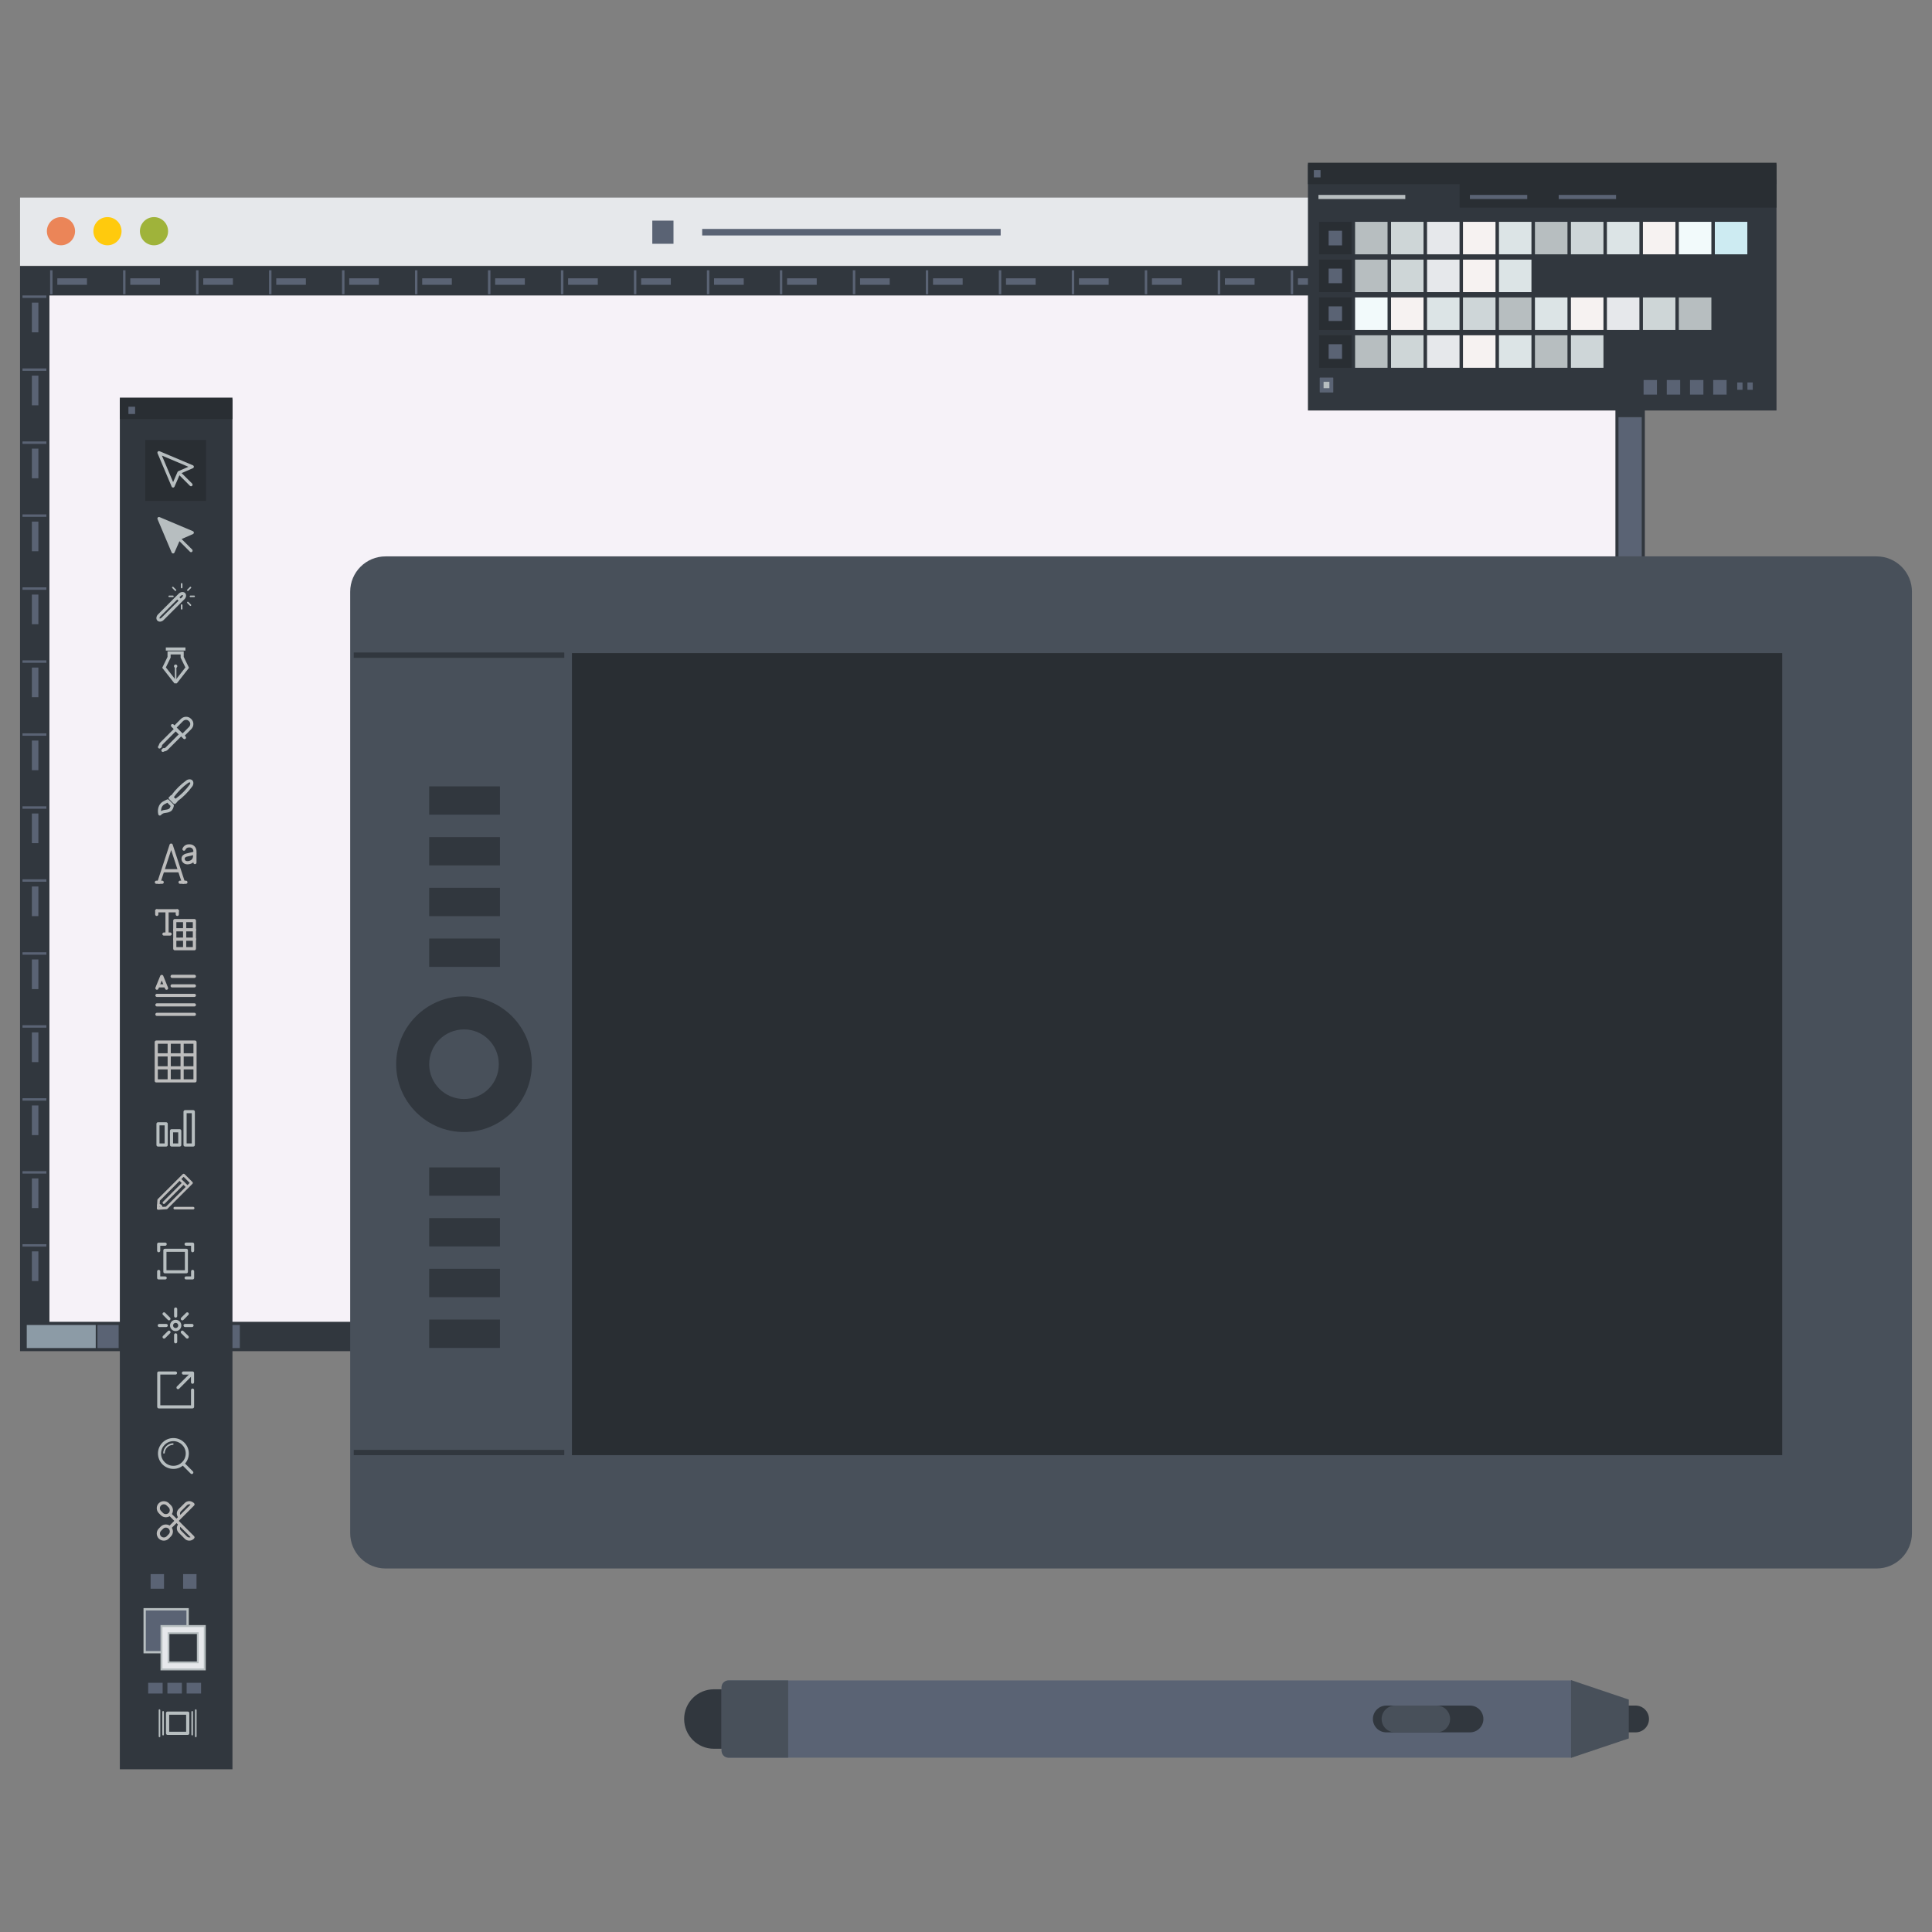 <svg xmlns="http://www.w3.org/2000/svg" xmlns:xlink="http://www.w3.org/1999/xlink" version="1.1" id="Layer_1" x="0px" y="0px" viewBox="0 0 72 72" enable-background="new 0 0 72 72" xml:space="preserve"><rect x="0" y="0" width="72" height="72" fill="#808080" stroke="none"/><g><g display="none"><g display="inline"><g><rect x="14.333" y="60.9" fill="#2CC0D5" width="47.272" height="0.408"/></g></g><g display="inline"><g><rect x="14.333" y="10.528" fill="#2CC0D5" width="47.272" height="0.409"/></g></g><g display="inline"><g><rect x="12.565" y="12.282" fill="#2CC0D5" width="0.409" height="47.273"/></g></g><g display="inline"><g><rect x="62.938" y="12.282" fill="#2CC0D5" width="0.409" height="47.273"/></g></g><g display="inline"><rect x="35.991" y="8.814" fill="#FFFFFF" width="3.956" height="3.955"/><path fill="#2CC0D5" d="M40.151,12.974h-4.365V8.609h4.365V12.974z M36.196,12.564h3.546V9.018h-3.546V12.564z"/></g><g display="inline"><rect x="35.991" y="59.282" fill="#F7F8FC" width="3.956" height="3.956"/><path fill="#2CC0D5" d="M40.151,63.442h-4.365v-4.364h4.365V63.442z M36.196,63.033h3.546v-3.547h-3.546V63.033z"/></g><g display="inline"><rect x="61.226" y="34.048" fill="#FFFFFF" width="3.955" height="3.955"/><path fill="#2CC0D5" d="M65.386,38.208h-4.365v-4.364h4.365V38.208z M61.43,37.799h3.547v-3.546H61.43V37.799z"/></g><g display="inline"><rect x="10.757" y="34.048" fill="#FFFFFF" width="3.956" height="3.955"/><path fill="#2CC0D5" d="M14.917,38.208h-4.364v-4.364h4.364V38.208z M10.962,37.799h3.546v-3.546h-3.546V37.799z"/></g><g display="inline"><g><rect x="11.417" y="8.814" fill="#FFFFFF" width="3.955" height="3.955"/><path fill="#2CC0D5" d="M15.576,12.974h-4.364V8.609h4.364V12.974z M11.622,12.564h3.546V9.018h-3.546V12.564z"/></g><g><rect x="60.565" y="8.814" fill="#FFFFFF" width="3.956" height="3.955"/><path fill="#2CC0D5" d="M64.727,12.974h-4.365V8.609h4.365V12.974z M60.771,12.564h3.547V9.018h-3.547V12.564z"/></g></g><g display="inline"><g><rect x="11.417" y="59.282" fill="#FFFFFF" width="3.955" height="3.956"/><path fill="#2CC0D5" d="M15.576,63.442h-4.364v-4.364h4.364V63.442z M11.622,63.033h3.546v-3.547h-3.546V63.033z"/></g><g><rect x="60.565" y="59.282" fill="#FFFFFF" width="3.956" height="3.956"/><path fill="#2CC0D5" d="M64.727,63.442h-4.365v-4.364h4.365V63.442z M60.771,63.033h3.547v-3.547h-3.547V63.033z"/></g></g></g></g><g><g><g><rect x="0.747" y="9.917" fill="#31373E" width="60.551" height="40.437"/><rect x="1.842" y="11.011" fill="#F6F2F8" width="58.36" height="38.249"/><rect x="0.747" y="7.363" fill="#E6E8EB" width="60.551" height="2.541"/><rect x="26.168" y="8.532" fill="#5A6374" width="11.124" height="0.243"/><rect x="24.309" y="8.222" fill="#5A6374" width="0.79" height="0.863"/><g><circle fill="#EB8558" cx="2.272" cy="8.616" r="0.525"/><circle fill="#FFCA0D" cx="4.005" cy="8.616" r="0.525"/><circle fill="#9FB33A" cx="5.739" cy="8.616" r="0.525"/></g><rect x="60.357" y="48.4" fill="#5A6374" width="0.787" height="0.859"/><rect x="59.414" y="49.379" fill="#5A6374" width="0.788" height="0.859"/><rect x="0.997" y="49.379" fill="#8C9BA6" width="2.571" height="0.859"/><rect x="3.632" y="49.379" fill="#5A6374" width="0.79" height="0.859"/><rect x="5.512" y="49.379" fill="#8C9BA6" width="2.573" height="0.859"/><rect x="8.148" y="49.379" fill="#5A6374" width="0.79" height="0.859"/><g><rect x="2.136" y="10.372" fill="#5A6374" width="1.105" height="0.242"/><rect x="1.867" y="10.074" fill="#5A6374" width="0.09" height="0.891"/><rect x="4.855" y="10.372" fill="#5A6374" width="1.106" height="0.242"/><rect x="4.587" y="10.074" fill="#5A6374" width="0.09" height="0.891"/><rect x="7.575" y="10.372" fill="#5A6374" width="1.105" height="0.242"/><rect x="7.306" y="10.074" fill="#5A6374" width="0.091" height="0.891"/><rect x="10.295" y="10.372" fill="#5A6374" width="1.104" height="0.242"/><rect x="10.026" y="10.074" fill="#5A6374" width="0.091" height="0.891"/><rect x="13.014" y="10.372" fill="#5A6374" width="1.105" height="0.242"/><rect x="12.746" y="10.074" fill="#5A6374" width="0.091" height="0.891"/><rect x="15.734" y="10.372" fill="#5A6374" width="1.104" height="0.242"/><rect x="15.465" y="10.074" fill="#5A6374" width="0.092" height="0.891"/><rect x="18.453" y="10.372" fill="#5A6374" width="1.106" height="0.242"/><rect x="18.185" y="10.074" fill="#5A6374" width="0.092" height="0.891"/><rect x="21.172" y="10.372" fill="#5A6374" width="1.106" height="0.242"/><rect x="20.904" y="10.074" fill="#5A6374" width="0.092" height="0.891"/><rect x="23.893" y="10.372" fill="#5A6374" width="1.106" height="0.242"/><rect x="23.624" y="10.074" fill="#5A6374" width="0.091" height="0.891"/><rect x="26.611" y="10.372" fill="#5A6374" width="1.106" height="0.242"/><rect x="26.344" y="10.074" fill="#5A6374" width="0.091" height="0.891"/><rect x="29.332" y="10.372" fill="#5A6374" width="1.105" height="0.242"/><rect x="29.063" y="10.074" fill="#5A6374" width="0.091" height="0.891"/><rect x="32.052" y="10.372" fill="#5A6374" width="1.105" height="0.242"/><rect x="31.783" y="10.074" fill="#5A6374" width="0.091" height="0.891"/><rect x="34.771" y="10.372" fill="#5A6374" width="1.105" height="0.242"/><rect x="34.502" y="10.074" fill="#5A6374" width="0.091" height="0.891"/><rect x="37.491" y="10.372" fill="#5A6374" width="1.104" height="0.242"/><rect x="37.223" y="10.074" fill="#5A6374" width="0.091" height="0.891"/><rect x="40.21" y="10.372" fill="#5A6374" width="1.106" height="0.242"/><rect x="39.942" y="10.074" fill="#5A6374" width="0.091" height="0.891"/><rect x="42.93" y="10.372" fill="#5A6374" width="1.105" height="0.242"/><rect x="42.662" y="10.074" fill="#5A6374" width="0.091" height="0.891"/><rect x="45.648" y="10.372" fill="#5A6374" width="1.106" height="0.242"/><rect x="45.381" y="10.074" fill="#5A6374" width="0.092" height="0.891"/><rect x="48.37" y="10.372" fill="#5A6374" width="1.104" height="0.242"/><rect x="48.102" y="10.074" fill="#5A6374" width="0.09" height="0.891"/><rect x="51.09" y="10.372" fill="#5A6374" width="1.104" height="0.242"/><rect x="50.82" y="10.074" fill="#5A6374" width="0.091" height="0.891"/><rect x="53.809" y="10.372" fill="#5A6374" width="1.104" height="0.242"/><rect x="53.541" y="10.074" fill="#5A6374" width="0.092" height="0.891"/><rect x="56.528" y="10.372" fill="#5A6374" width="1.104" height="0.242"/><rect x="56.26" y="10.074" fill="#5A6374" width="0.092" height="0.891"/></g><g><rect x="1.188" y="11.279" fill="#5A6374" width="0.243" height="1.106"/><rect x="0.838" y="11.011" fill="#5A6374" width="0.89" height="0.091"/><rect x="1.188" y="13.999" fill="#5A6374" width="0.243" height="1.106"/><rect x="0.838" y="13.73" fill="#5A6374" width="0.89" height="0.091"/><rect x="1.188" y="16.719" fill="#5A6374" width="0.243" height="1.105"/><rect x="0.838" y="16.451" fill="#5A6374" width="0.89" height="0.091"/><rect x="1.188" y="19.439" fill="#5A6374" width="0.243" height="1.104"/><rect x="0.838" y="19.17" fill="#5A6374" width="0.89" height="0.091"/><rect x="1.188" y="22.158" fill="#5A6374" width="0.243" height="1.105"/><rect x="0.838" y="21.889" fill="#5A6374" width="0.89" height="0.091"/><rect x="1.188" y="24.878" fill="#5A6374" width="0.243" height="1.105"/><rect x="0.838" y="24.609" fill="#5A6374" width="0.89" height="0.091"/><rect x="1.188" y="27.598" fill="#5A6374" width="0.243" height="1.105"/><rect x="0.838" y="27.329" fill="#5A6374" width="0.89" height="0.091"/><rect x="1.188" y="30.317" fill="#5A6374" width="0.243" height="1.105"/><rect x="0.838" y="30.049" fill="#5A6374" width="0.89" height="0.091"/><rect x="1.188" y="33.036" fill="#5A6374" width="0.243" height="1.106"/><rect x="0.838" y="32.769" fill="#5A6374" width="0.89" height="0.09"/><rect x="1.188" y="35.756" fill="#5A6374" width="0.243" height="1.105"/><rect x="0.838" y="35.488" fill="#5A6374" width="0.89" height="0.091"/><rect x="1.188" y="38.475" fill="#5A6374" width="0.243" height="1.107"/><rect x="0.838" y="38.207" fill="#5A6374" width="0.89" height="0.092"/><rect x="1.188" y="41.197" fill="#5A6374" width="0.243" height="1.105"/><rect x="0.838" y="40.928" fill="#5A6374" width="0.89" height="0.09"/><rect x="1.188" y="43.916" fill="#5A6374" width="0.243" height="1.105"/><rect x="0.838" y="43.646" fill="#5A6374" width="0.89" height="0.09"/><rect x="1.188" y="46.635" fill="#5A6374" width="0.243" height="1.105"/><rect x="0.838" y="46.367" fill="#5A6374" width="0.89" height="0.09"/></g><rect x="60.316" y="15.547" fill="#5A6374" width="0.867" height="9.031"/><rect x="44.646" y="49.373" fill="#5A6374" width="9.031" height="0.867"/></g></g><g><g><path fill="#48505A" d="M71.253,57.133c0,0.729-0.591,1.32-1.318,1.32H14.369c-0.728,0-1.319-0.592-1.319-1.32v-35.08     c0-0.729,0.591-1.318,1.319-1.318h55.566c0.728,0,1.318,0.59,1.318,1.318V57.133z"/><rect x="21.315" y="24.339" fill="#292E33" width="45.103" height="29.891"/><circle fill="#31373E" cx="17.292" cy="39.66" r="2.528"/><circle fill="#48505A" cx="17.292" cy="39.66" r="1.297"/><g><rect x="15.995" y="29.306" fill="#31373E" width="2.637" height="1.055"/><rect x="15.995" y="31.196" fill="#31373E" width="2.637" height="1.055"/><rect x="15.995" y="33.087" fill="#31373E" width="2.637" height="1.055"/><rect x="15.995" y="34.977" fill="#31373E" width="2.637" height="1.056"/></g><g><rect x="15.995" y="43.506" fill="#31373E" width="2.637" height="1.055"/><rect x="15.995" y="45.396" fill="#31373E" width="2.637" height="1.055"/><rect x="15.995" y="47.285" fill="#31373E" width="2.637" height="1.057"/><rect x="15.995" y="49.176" fill="#31373E" width="2.637" height="1.057"/></g><rect x="13.182" y="24.317" fill="#31373E" width="7.847" height="0.199"/><rect x="13.182" y="54.033" fill="#31373E" width="7.847" height="0.197"/></g><g><path fill="#31373E" d="M34.645,64.062c0,0.613-0.495,1.109-1.109,1.109h-6.931c-0.614,0-1.109-0.496-1.109-1.109l0,0     c0-0.611,0.495-1.107,1.109-1.107h6.931C34.15,62.955,34.645,63.451,34.645,64.062L34.645,64.062z"/><path fill="#31373E" d="M61.453,64.062c0,0.275-0.224,0.498-0.5,0.498h-3.12c-0.276,0-0.5-0.223-0.5-0.498l0,0     c0-0.275,0.224-0.5,0.5-0.5h3.12C61.229,63.562,61.453,63.787,61.453,64.062L61.453,64.062z"/><path fill="#5A6374" d="M58.784,65.238c0,0.145-0.117,0.264-0.263,0.264H27.15c-0.144,0-0.259-0.119-0.259-0.264v-2.354     c0-0.143,0.116-0.26,0.259-0.26h31.372c0.146,0,0.263,0.117,0.263,0.26V65.238z"/><path fill="#48505A" d="M29.373,62.625H27.15c-0.144,0-0.259,0.117-0.259,0.26v2.354c0,0.145,0.116,0.264,0.259,0.264h2.223     V62.625z"/><polygon fill="#48505A" points="60.7,64.787 58.548,65.51 58.548,64.062 58.548,62.613 60.7,63.338    "/><path fill="#31373E" d="M55.282,64.062c0,0.275-0.224,0.498-0.499,0.498h-3.12c-0.275,0-0.499-0.223-0.499-0.498l0,0     c0-0.275,0.224-0.5,0.499-0.5h3.12C55.059,63.562,55.282,63.787,55.282,64.062L55.282,64.062z"/><path fill="#48505A" d="M54.041,64.062c0,0.275-0.223,0.498-0.499,0.498h-1.551c-0.277,0-0.502-0.223-0.502-0.498l0,0     c0-0.275,0.225-0.5,0.502-0.5h1.551C53.818,63.562,54.041,63.787,54.041,64.062L54.041,64.062z"/></g></g><g><rect x="4.466" y="14.876" fill="#31373E" width="4.197" height="51.06"/><rect x="4.466" y="14.818" fill="#292E33" width="4.197" height="0.799"/><rect x="4.786" y="15.157" fill="#5A6374" width="0.249" height="0.272"/><rect x="5.613" y="58.662" fill="#5A6374" width="0.499" height="0.545"/><g><rect x="5.523" y="62.713" fill="#5A6374" width="0.538" height="0.4"/><rect x="6.239" y="62.713" fill="#5A6374" width="0.539" height="0.4"/><rect x="6.955" y="62.713" fill="#5A6374" width="0.538" height="0.4"/></g><rect x="6.825" y="58.662" fill="#5A6374" width="0.498" height="0.545"/><g><g><g><rect x="5.412" y="18.847" fill="#31373E" width="2.267" height="2.268"/></g><g><rect x="5.412" y="16.397" fill="#292E33" width="2.267" height="2.268"/></g><g><rect x="5.412" y="26.195" fill="#31373E" width="2.267" height="2.267"/></g><g><rect x="5.412" y="21.297" fill="#31373E" width="2.267" height="2.268"/></g><g><rect x="5.412" y="28.645" fill="#31373E" width="2.267" height="2.266"/></g><g><rect x="5.412" y="23.745" fill="#31373E" width="2.267" height="2.268"/></g><g><rect x="5.412" y="33.533" fill="#31373E" width="2.267" height="2.268"/></g><g><rect x="5.412" y="31.083" fill="#31373E" width="2.267" height="2.268"/></g><g><rect x="5.412" y="40.881" fill="#31373E" width="2.267" height="2.268"/></g><g><rect x="5.412" y="35.982" fill="#31373E" width="2.267" height="2.268"/></g><g><rect x="5.412" y="43.33" fill="#31373E" width="2.267" height="2.268"/></g><g><rect x="5.412" y="38.432" fill="#31373E" width="2.267" height="2.268"/></g><g><rect x="5.412" y="48.24" fill="#31373E" width="2.267" height="2.268"/></g><g><rect x="5.412" y="50.689" fill="#31373E" width="2.267" height="2.268"/></g><g><rect x="5.412" y="45.791" fill="#31373E" width="2.267" height="2.268"/></g><g><rect x="5.412" y="55.578" fill="#31373E" width="2.267" height="2.268"/></g><g><rect x="5.412" y="53.129" fill="#31373E" width="2.267" height="2.268"/></g></g><g><g><g><path fill="#BCBCBC" d="M5.893,45.084c-0.013,0-0.024-0.006-0.034-0.016c-0.009-0.008-0.015-0.023-0.014-0.035l0.02-0.314        c0-0.01,0.005-0.021,0.013-0.031l0.933-0.932c0.009-0.01,0.021-0.014,0.033-0.014l0,0c0.014,0,0.025,0.004,0.034,0.014        l0.294,0.295c0.01,0.008,0.015,0.021,0.015,0.033s-0.005,0.023-0.015,0.033l-0.933,0.934        c-0.008,0.008-0.019,0.012-0.031,0.014l-0.312,0.02C5.894,45.084,5.894,45.084,5.893,45.084z M5.958,44.744l-0.014,0.24        l0.24-0.014l0.886-0.887l-0.227-0.227L5.958,44.744z"/></g><g><path fill="#BCBCBC" d="M6.973,44.268c-0.012,0-0.024-0.004-0.034-0.014L6.674,43.99c-0.018-0.02-0.018-0.051,0-0.068        c0.019-0.02,0.049-0.02,0.067,0l0.266,0.264c0.018,0.02,0.018,0.049,0,0.068C6.996,44.264,6.984,44.268,6.973,44.268z"/></g><g><path fill="#BCBCBC" d="M6.107,44.869c-0.012,0-0.024-0.006-0.033-0.014c-0.019-0.02-0.019-0.049,0-0.068l0.727-0.729        c0.02-0.018,0.049-0.018,0.068,0c0.019,0.02,0.019,0.049,0,0.068L6.14,44.855C6.132,44.863,6.119,44.869,6.107,44.869z"/></g><g><path fill="#BCBCBC" d="M6.009,45.074c-0.004,0-0.007,0-0.01-0.002c-0.025-0.004-0.042-0.027-0.037-0.055l0-0.004        c0.003-0.018-0.001-0.031-0.011-0.039c-0.008-0.01-0.021-0.014-0.037-0.012c-0.025,0.004-0.052-0.012-0.057-0.037        s0.009-0.049,0.035-0.057c0.002,0,0.011,0,0.012,0c0.045-0.006,0.085,0.01,0.115,0.039c0.027,0.027,0.042,0.068,0.038,0.111        c0,0.008-0.002,0.012-0.003,0.016C6.051,45.059,6.031,45.074,6.009,45.074z"/></g></g><g><path fill="#BCBCBC" d="M7.2,45.072H6.511c-0.026,0-0.047-0.021-0.047-0.047c0-0.027,0.021-0.049,0.047-0.049H7.2       c0.025,0,0.047,0.021,0.047,0.049C7.247,45.051,7.225,45.072,7.2,45.072z"/></g></g><g><g><path fill="#B7BEC0" d="M7.119,18.122c-0.014,0-0.028-0.005-0.04-0.017l-0.423-0.422c-0.022-0.022-0.022-0.059,0-0.083       c0.022-0.022,0.06-0.022,0.081,0l0.424,0.422c0.021,0.023,0.021,0.06,0,0.083C7.149,18.117,7.134,18.122,7.119,18.122z"/></g><g><path fill="#B7BEC0" d="M6.45,18.17L6.45,18.17c-0.022,0-0.044-0.013-0.053-0.035l-0.526-1.244       c-0.009-0.021-0.004-0.046,0.012-0.063c0.017-0.016,0.042-0.021,0.064-0.012l1.243,0.525c0.021,0.01,0.034,0.03,0.035,0.052       c0,0.023-0.013,0.044-0.034,0.054l-0.478,0.208l-0.209,0.479C6.493,18.157,6.473,18.17,6.45,18.17z M6.033,16.978l0.418,0.989       l0.164-0.376c0.006-0.014,0.017-0.024,0.03-0.031l0.376-0.164L6.033,16.978z"/></g></g><path fill="#B7BEC0" d="M7.225,19.849c0-0.022-0.014-0.043-0.035-0.053l-1.243-0.525c-0.022-0.008-0.047-0.005-0.064,0.013     c-0.016,0.017-0.021,0.042-0.012,0.063l0.526,1.243c0.009,0.022,0.03,0.035,0.053,0.035l0,0c0.023,0,0.043-0.013,0.053-0.035     l0.185-0.421l0.391,0.392c0.012,0.011,0.026,0.018,0.04,0.018c0.016,0,0.031-0.006,0.042-0.018c0.021-0.022,0.021-0.059,0-0.082     l-0.393-0.391l0.422-0.184C7.211,19.893,7.225,19.873,7.225,19.849z"/><g><g><rect x="6.517" y="24.793" fill="#B7BEC0" width="0.057" height="0.577"/></g><path fill="#B7BEC0" d="M6.546,24.764c-0.035,0-0.063,0.029-0.063,0.063c0,0.034,0.028,0.062,0.063,0.062      c0.035,0,0.062-0.027,0.062-0.062C6.608,24.792,6.581,24.764,6.546,24.764L6.546,24.764z"/><g><rect x="6.18" y="24.129" fill="#B7BEC0" width="0.731" height="0.116"/></g><g><path fill="#B7BEC0" d="M6.591,25.466H6.499l-0.453-0.579l0.197-0.406v-0.207h0.604v0.207l0.197,0.406L6.591,25.466z        M6.182,24.873l0.364,0.465l0.363-0.465l-0.178-0.364v-0.12H6.359v0.119L6.182,24.873z"/></g></g><g><g><path fill="#B7BEC0" d="M6.565,29.881c-0.017,0-0.035-0.009-0.046-0.025c-0.018-0.025-0.013-0.062,0.014-0.081       c0.205-0.148,0.394-0.335,0.542-0.542c0.021-0.03,0.017-0.065,0.012-0.072c-0.006-0.005-0.041-0.009-0.073,0.013       c-0.204,0.147-0.392,0.335-0.542,0.542c-0.017,0.026-0.054,0.032-0.081,0.012c-0.025-0.018-0.032-0.054-0.013-0.079       c0.156-0.217,0.353-0.413,0.569-0.568c0.075-0.051,0.171-0.051,0.222,0c0.05,0.05,0.05,0.146,0.001,0.221       c-0.157,0.217-0.354,0.414-0.57,0.569C6.589,29.876,6.578,29.881,6.565,29.881z"/></g><g><path fill="#B7BEC0" d="M6.509,29.962c-0.015,0-0.03-0.006-0.042-0.017l-0.165-0.166c-0.022-0.022-0.022-0.059,0-0.081       c0.024-0.022,0.061-0.022,0.082,0l0.165,0.166c0.023,0.022,0.023,0.059,0,0.082C6.538,29.956,6.523,29.962,6.509,29.962z"/></g><g><path fill="#B7BEC0" d="M6.552,29.918c-0.015,0-0.03-0.005-0.041-0.016l-0.164-0.165c-0.023-0.023-0.023-0.06,0-0.083       c0.022-0.021,0.058-0.021,0.081,0l0.165,0.165c0.022,0.023,0.022,0.058,0,0.082C6.581,29.914,6.567,29.918,6.552,29.918z"/></g><g><path fill="#B7BEC0" d="M5.957,30.394c-0.005,0-0.01,0-0.014-0.002C5.921,30.387,5.905,30.371,5.9,30.35       c-0.04-0.158-0.004-0.373,0.163-0.473c0.053-0.03,0.106-0.059,0.162-0.083c0.021-0.01,0.048-0.006,0.065,0.011l0.173,0.173       c0.013,0.013,0.019,0.033,0.016,0.052c-0.014,0.066-0.042,0.162-0.121,0.208c-0.068,0.04-0.129,0.048-0.181,0.055       c-0.069,0.009-0.118,0.015-0.178,0.081C5.988,30.388,5.972,30.394,5.957,30.394z M6.236,29.915       c-0.038,0.02-0.077,0.041-0.115,0.062c-0.083,0.049-0.121,0.149-0.121,0.25c0.057-0.034,0.111-0.042,0.161-0.048       c0.046-0.005,0.091-0.011,0.138-0.039c0.025-0.015,0.044-0.049,0.059-0.103L6.236,29.915z"/></g></g><g><g><path fill="#B7BEC0" d="M6.82,27.458c-0.015,0-0.03-0.007-0.042-0.019c-0.023-0.022-0.023-0.058,0-0.081l0.264-0.264       c0.032-0.03,0.048-0.071,0.048-0.113c0-0.037-0.015-0.072-0.04-0.098l-0.019-0.017c-0.054-0.056-0.149-0.052-0.21,0.008       L6.56,27.139c-0.023,0.022-0.059,0.022-0.082,0c-0.022-0.023-0.022-0.06,0-0.082l0.263-0.264       c0.106-0.105,0.274-0.108,0.375-0.008l0.018,0.018c0.047,0.047,0.073,0.111,0.073,0.179c0,0.074-0.03,0.141-0.083,0.195       L6.86,27.439C6.849,27.451,6.834,27.458,6.82,27.458z"/></g><g><path fill="#B7BEC0" d="M6.876,27.547c-0.014,0-0.029-0.005-0.041-0.018l-0.448-0.448c-0.022-0.021-0.022-0.059,0-0.082       c0.022-0.022,0.059-0.022,0.081,0l0.448,0.449c0.023,0.022,0.023,0.059,0,0.081C6.906,27.542,6.891,27.547,6.876,27.547z"/></g><g><path fill="#B7BEC0" d="M6.071,28.024c-0.016,0-0.03-0.007-0.041-0.018c-0.023-0.022-0.023-0.058,0-0.081l0.023-0.025       c0.023-0.022,0.059-0.022,0.082,0c0.023,0.024,0.023,0.06,0,0.083l-0.024,0.023C6.1,28.018,6.085,28.024,6.071,28.024z"/></g><g><path fill="#B7BEC0" d="M5.944,27.897c-0.015,0-0.03-0.006-0.041-0.017c-0.023-0.022-0.023-0.059,0-0.081l0.023-0.024       c0.023-0.021,0.059-0.021,0.082,0c0.023,0.023,0.023,0.059,0,0.083L5.984,27.88C5.974,27.891,5.958,27.897,5.944,27.897z"/></g><g><path fill="#B7BEC0" d="M6.111,28.001c-0.032,0-0.058-0.026-0.058-0.058c0-0.031,0.026-0.058,0.058-0.058       c0.021-0.001,0.04-0.008,0.056-0.023l0.493-0.494l-0.112-0.112l-0.493,0.495c-0.016,0.015-0.023,0.035-0.023,0.056       c0,0.031-0.025,0.054-0.058,0.057c-0.032,0-0.058-0.025-0.058-0.058c0.002-0.052,0.021-0.099,0.058-0.137l0.535-0.534       c0.021-0.022,0.059-0.022,0.081,0l0.193,0.193c0.022,0.023,0.022,0.06,0,0.083l-0.535,0.535       C6.211,27.981,6.163,28.001,6.111,28.001L6.111,28.001z"/></g></g><g><g><g><path fill="#B7BEC0" d="M7,22.022c-0.007,0-0.014-0.003-0.02-0.009c-0.011-0.011-0.011-0.029,0-0.041l0.098-0.098        c0.012-0.011,0.029-0.011,0.041,0c0.011,0.011,0.011,0.03,0,0.041l-0.097,0.098C7.016,22.019,7.009,22.022,7,22.022z"/></g></g><g><g><path fill="#B7BEC0" d="M6.704,22.417c-0.015,0-0.029-0.006-0.041-0.018l-0.07-0.07c-0.022-0.022-0.022-0.059,0-0.081        c0.022-0.022,0.059-0.022,0.082,0l0.07,0.07c0.023,0.023,0.023,0.06,0,0.081C6.734,22.411,6.72,22.417,6.704,22.417z"/></g></g><g><g><path fill="#B7BEC0" d="M7.099,22.582c-0.008,0-0.015-0.003-0.021-0.009L6.98,22.475c-0.011-0.011-0.011-0.03,0-0.041        c0.012-0.012,0.03-0.012,0.041,0l0.097,0.098c0.011,0.011,0.011,0.029,0,0.04C7.113,22.578,7.106,22.582,7.099,22.582z"/></g></g><g><g><path fill="#B7BEC0" d="M6.54,22.022c-0.007,0-0.016-0.003-0.021-0.009l-0.098-0.098c-0.012-0.011-0.012-0.03,0-0.041        c0.011-0.011,0.029-0.011,0.041,0l0.098,0.098c0.012,0.012,0.012,0.029,0,0.041C6.554,22.019,6.547,22.022,6.54,22.022z"/></g></g><g><g><path fill="#B7BEC0" d="M7.234,22.253H7.097c-0.016,0-0.028-0.014-0.028-0.03c0-0.017,0.012-0.028,0.028-0.028h0.138        c0.017,0,0.029,0.012,0.029,0.028C7.264,22.24,7.251,22.253,7.234,22.253z"/></g></g><g><g><path fill="#B7BEC0" d="M6.444,22.253H6.306c-0.016,0-0.029-0.014-0.029-0.03c0-0.017,0.013-0.028,0.029-0.028h0.138        c0.016,0,0.028,0.012,0.028,0.028C6.473,22.24,6.46,22.253,6.444,22.253z"/></g></g><g><g><path fill="#B7BEC0" d="M6.77,22.717c-0.015,0-0.029-0.013-0.029-0.028V22.55c0-0.016,0.014-0.03,0.029-0.03        c0.016,0,0.03,0.014,0.03,0.03v0.139C6.799,22.704,6.786,22.717,6.77,22.717z"/></g></g><g><g><path fill="#B7BEC0" d="M6.77,21.926c-0.015,0-0.029-0.014-0.029-0.03v-0.137c0-0.016,0.014-0.029,0.029-0.029        c0.016,0,0.03,0.013,0.03,0.029v0.137C6.799,21.913,6.786,21.926,6.77,21.926z"/></g></g><g><path fill="#B7BEC0" d="M5.961,23.167c-0.037,0-0.07-0.014-0.095-0.037c-0.025-0.025-0.038-0.058-0.038-0.096       c0-0.049,0.023-0.101,0.063-0.139l0.77-0.772c0.07-0.069,0.179-0.081,0.235-0.024c0.031,0.03,0.042,0.075,0.036,0.122       c-0.007,0.042-0.028,0.082-0.061,0.113l-0.771,0.771C6.061,23.145,6.009,23.167,5.961,23.167z M6.801,22.175       c-0.014,0-0.038,0.007-0.059,0.029l-0.77,0.771c-0.021,0.021-0.028,0.043-0.028,0.059c0,0.004,0,0.011,0.003,0.014       c0.003,0.002,0.009,0.003,0.014,0.003c0.014,0,0.037-0.007,0.057-0.028l0.771-0.771c0.016-0.014,0.026-0.033,0.028-0.05       c0.002-0.01,0.001-0.019-0.002-0.021C6.811,22.177,6.805,22.175,6.801,22.175z"/></g></g><g><g><path fill="#B7BEC0" d="M6.462,54.742c-0.317,0-0.575-0.258-0.575-0.576c0-0.316,0.258-0.574,0.575-0.574       s0.575,0.258,0.575,0.574C7.037,54.484,6.779,54.742,6.462,54.742z M6.462,53.707c-0.254,0-0.46,0.207-0.46,0.459       c0,0.254,0.206,0.461,0.46,0.461c0.253,0,0.46-0.207,0.46-0.461C6.922,53.914,6.715,53.707,6.462,53.707z"/></g><g><path fill="#B7BEC0" d="M6.138,54.166H6.081c0-0.211,0.171-0.381,0.381-0.381v0.059C6.284,53.844,6.138,53.988,6.138,54.166z"/></g><g><path fill="#B7BEC0" d="M7.148,54.934c-0.015,0-0.03-0.008-0.042-0.018l-0.321-0.322c-0.023-0.023-0.023-0.059,0-0.08       c0.021-0.023,0.059-0.023,0.083,0l0.32,0.32c0.024,0.023,0.024,0.059,0,0.082C7.176,54.926,7.163,54.934,7.148,54.934z"/></g></g><g><g><path fill="#B7BEC0" d="M7.204,42.729H6.897c-0.031,0-0.059-0.025-0.059-0.059v-1.238c0-0.033,0.027-0.061,0.059-0.061h0.307       c0.032,0,0.058,0.027,0.058,0.061v1.238C7.262,42.703,7.236,42.729,7.204,42.729z M6.955,42.613h0.192v-1.127H6.955V42.613z"/></g><g><path fill="#B7BEC0" d="M6.699,42.729H6.392c-0.032,0-0.059-0.025-0.059-0.059v-0.527c0-0.033,0.026-0.061,0.059-0.061h0.307       c0.032,0,0.058,0.027,0.058,0.061v0.527C6.757,42.703,6.731,42.729,6.699,42.729z M6.45,42.613h0.192v-0.414H6.45V42.613z"/></g><g><path fill="#B7BEC0" d="M6.195,42.729H5.887c-0.032,0-0.057-0.025-0.057-0.059v-0.787c0-0.033,0.025-0.059,0.057-0.059h0.308       c0.032,0,0.057,0.025,0.057,0.059v0.787C6.252,42.703,6.227,42.729,6.195,42.729z M5.944,42.613h0.192v-0.674H5.944V42.613z"/></g></g><g><g><g><path fill="#B7BEC0" d="M5.913,46.668c-0.032,0-0.058-0.027-0.058-0.059v-0.244c0-0.031,0.026-0.057,0.058-0.057h0.243        c0.032,0,0.058,0.025,0.058,0.057c0,0.033-0.026,0.061-0.058,0.061H5.972v0.184C5.972,46.641,5.945,46.668,5.913,46.668z"/></g><g><path fill="#B7BEC0" d="M7.177,46.668c-0.032,0-0.056-0.027-0.056-0.059v-0.184H6.935c-0.032,0-0.058-0.027-0.058-0.061        c0-0.031,0.026-0.057,0.058-0.057h0.242c0.033,0,0.059,0.025,0.059,0.057v0.244C7.236,46.641,7.21,46.668,7.177,46.668z"/></g><g><path fill="#B7BEC0" d="M6.156,47.682H5.913c-0.032,0-0.058-0.025-0.058-0.057v-0.242c0-0.033,0.026-0.059,0.058-0.059        c0.032,0,0.059,0.025,0.059,0.059v0.186h0.185c0.032,0,0.058,0.023,0.058,0.057C6.214,47.656,6.188,47.682,6.156,47.682z"/></g><g><path fill="#B7BEC0" d="M7.177,47.682H6.935c-0.032,0-0.058-0.025-0.058-0.057c0-0.033,0.026-0.057,0.058-0.057h0.186v-0.186        c0-0.033,0.024-0.059,0.056-0.059c0.033,0,0.059,0.025,0.059,0.059v0.242C7.236,47.656,7.21,47.682,7.177,47.682z"/></g></g><g><path fill="#B7BEC0" d="M6.946,47.453H6.145c-0.031,0-0.058-0.025-0.058-0.057v-0.801c0-0.031,0.027-0.057,0.058-0.057h0.801       c0.032,0,0.057,0.025,0.057,0.057v0.801C7.003,47.428,6.978,47.453,6.946,47.453z M6.204,47.338h0.686v-0.686H6.204V47.338z"/></g></g><g><g><g><path fill="#B7BEC0" d="M6.546,49.104c-0.032,0-0.058-0.025-0.058-0.059v-0.262c0-0.031,0.026-0.057,0.058-0.057        s0.058,0.025,0.058,0.057v0.262C6.604,49.078,6.578,49.104,6.546,49.104z"/></g><g><path fill="#B7BEC0" d="M6.546,50.064c-0.032,0-0.058-0.025-0.058-0.057v-0.26c0-0.033,0.026-0.059,0.058-0.059        s0.058,0.025,0.058,0.059v0.26C6.604,50.039,6.578,50.064,6.546,50.064z"/></g><g><path fill="#B7BEC0" d="M7.158,49.455H6.897c-0.032,0-0.058-0.027-0.058-0.059c0-0.033,0.025-0.057,0.058-0.057h0.261        c0.031,0,0.056,0.023,0.056,0.057C7.214,49.428,7.188,49.455,7.158,49.455z"/></g><g><path fill="#B7BEC0" d="M6.195,49.455h-0.26c-0.031,0-0.058-0.027-0.058-0.059c0-0.033,0.027-0.057,0.058-0.057h0.26        c0.032,0,0.058,0.023,0.058,0.057C6.253,49.428,6.227,49.455,6.195,49.455z"/></g><g><path fill="#B7BEC0" d="M6.795,49.207c-0.016,0-0.031-0.006-0.042-0.018c-0.022-0.023-0.022-0.059,0-0.082l0.185-0.184        c0.022-0.023,0.059-0.023,0.082,0c0.022,0.021,0.022,0.059,0,0.08l-0.184,0.186C6.824,49.201,6.81,49.207,6.795,49.207z"/></g><g><path fill="#B7BEC0" d="M6.115,49.885c-0.016,0-0.03-0.004-0.041-0.016c-0.022-0.021-0.022-0.059,0-0.082l0.184-0.182        c0.022-0.025,0.059-0.025,0.081,0c0.022,0.021,0.022,0.057,0,0.08l-0.184,0.184C6.144,49.881,6.13,49.885,6.115,49.885z"/></g><g><path fill="#B7BEC0" d="M6.978,49.885c-0.015,0-0.029-0.004-0.041-0.016l-0.185-0.184c-0.022-0.023-0.022-0.059,0-0.08        c0.024-0.025,0.061-0.025,0.083,0l0.184,0.182c0.022,0.023,0.022,0.059,0,0.082C7.008,49.881,6.993,49.885,6.978,49.885z"/></g><g><path fill="#B7BEC0" d="M6.299,49.207c-0.015,0-0.031-0.006-0.042-0.018l-0.184-0.186c-0.022-0.021-0.022-0.059,0-0.08        c0.023-0.023,0.059-0.023,0.081,0l0.184,0.184c0.022,0.023,0.022,0.059,0,0.082C6.328,49.201,6.312,49.207,6.299,49.207z"/></g></g><g><path fill="#B7BEC0" d="M6.546,49.607c-0.117,0-0.21-0.096-0.21-0.211c0-0.117,0.093-0.211,0.21-0.211       c0.116,0,0.212,0.094,0.212,0.211C6.758,49.512,6.662,49.607,6.546,49.607z M6.546,49.299c-0.053,0-0.096,0.043-0.096,0.098       c0,0.053,0.043,0.096,0.096,0.096c0.054,0,0.096-0.043,0.096-0.096C6.642,49.342,6.6,49.299,6.546,49.299z"/></g></g><g><g><path fill="#B7BEC0" d="M7.176,52.488H5.915c-0.032,0-0.056-0.027-0.056-0.059v-1.262c0-0.031,0.024-0.057,0.056-0.057h0.626       c0.032,0,0.058,0.025,0.058,0.057c0,0.035-0.026,0.059-0.058,0.059H5.974v1.145h1.144v-0.568c0-0.031,0.026-0.057,0.059-0.057       c0.031,0,0.057,0.025,0.057,0.057v0.627C7.233,52.461,7.208,52.488,7.176,52.488z"/></g><g><g><path fill="#B7BEC0" d="M7.176,51.57c-0.032,0-0.059-0.027-0.059-0.059v-0.283H6.834c-0.033,0-0.057-0.025-0.057-0.061        c0-0.031,0.024-0.057,0.057-0.057l0,0h0.342c0.031,0,0.057,0.025,0.057,0.057v0.344C7.233,51.543,7.208,51.57,7.176,51.57        L7.176,51.57z"/></g><g><path fill="#B7BEC0" d="M6.634,51.77c-0.015,0-0.03-0.004-0.041-0.016c-0.022-0.023-0.022-0.061,0-0.084l0.495-0.494        c0.022-0.023,0.06-0.023,0.082,0c0.022,0.021,0.022,0.059,0,0.08l-0.495,0.498C6.664,51.766,6.649,51.77,6.634,51.77z"/></g></g></g><g><g><path fill="#BCBCBC" d="M6.833,32.938c-0.026,0-0.049-0.015-0.056-0.041l-0.398-1.218l-0.399,1.218       c-0.01,0.031-0.043,0.048-0.075,0.039c-0.031-0.01-0.047-0.044-0.038-0.075l0.455-1.389c0.016-0.048,0.096-0.048,0.112,0       l0.455,1.389c0.01,0.031-0.007,0.064-0.039,0.075C6.845,32.938,6.838,32.938,6.833,32.938z"/></g><g><g><path fill="#BCBCBC" d="M6.044,32.938H5.828c-0.032,0-0.059-0.026-0.059-0.058c0-0.033,0.026-0.06,0.059-0.06h0.217        c0.032,0,0.059,0.027,0.059,0.06C6.103,32.912,6.077,32.938,6.044,32.938z"/></g><g><path fill="#BCBCBC" d="M6.928,32.938H6.712c-0.033,0-0.06-0.026-0.06-0.058c0-0.033,0.026-0.06,0.06-0.06h0.215        c0.033,0,0.06,0.027,0.06,0.06C6.988,32.912,6.96,32.938,6.928,32.938z"/></g></g><g><path fill="#BCBCBC" d="M6.668,32.509H6.088c-0.033,0-0.059-0.027-0.059-0.059c0-0.032,0.026-0.059,0.059-0.059h0.581       c0.032,0,0.058,0.026,0.058,0.059C6.727,32.482,6.701,32.509,6.668,32.509z"/></g><g><path fill="#BCBCBC" d="M6.985,32.212c-0.064,0-0.118-0.021-0.159-0.061c-0.042-0.04-0.063-0.089-0.063-0.145       c0-0.073,0.033-0.115,0.06-0.137c0.029-0.027,0.064-0.045,0.103-0.056c0.028-0.008,0.079-0.02,0.154-0.037       c0.072-0.016,0.124-0.029,0.157-0.042c0.018-0.007,0.039-0.004,0.055,0.007c0.016,0.011,0.025,0.029,0.025,0.048v0.039       c0,0.104-0.014,0.178-0.043,0.229c-0.026,0.045-0.066,0.083-0.119,0.112C7.104,32.197,7.047,32.212,6.985,32.212z M7.198,31.87       c-0.027,0.008-0.058,0.015-0.093,0.023c-0.072,0.015-0.122,0.027-0.149,0.034c-0.019,0.005-0.037,0.015-0.056,0.032       c-0.009,0.007-0.018,0.019-0.018,0.048c0,0.023,0.008,0.042,0.027,0.061c0.042,0.039,0.128,0.03,0.19-0.003       c0.033-0.018,0.058-0.04,0.072-0.067C7.182,31.979,7.195,31.942,7.198,31.87z"/></g><g><path fill="#BCBCBC" d="M7.264,32.204c-0.032,0-0.058-0.026-0.058-0.058v-0.423c0-0.078-0.059-0.14-0.131-0.14H7.031       c-0.052,0-0.099,0.032-0.12,0.084c-0.013,0.031-0.047,0.045-0.077,0.034c-0.029-0.012-0.044-0.047-0.033-0.077       c0.039-0.098,0.129-0.159,0.23-0.159h0.044c0.137,0,0.248,0.116,0.248,0.258v0.423C7.323,32.178,7.297,32.204,7.264,32.204z"/></g></g><g><g><g><path fill="#BCBCBC" d="M7.245,35.415H6.514c-0.033,0-0.059-0.027-0.059-0.06v-1.047c0-0.032,0.026-0.059,0.059-0.059h0.731        c0.033,0,0.059,0.026,0.059,0.059v1.047C7.304,35.388,7.278,35.415,7.245,35.415z M6.572,35.296h0.614v-0.93H6.572V35.296z"/></g><g><path fill="#BCBCBC" d="M6.882,35.397c-0.033,0-0.06-0.026-0.06-0.06v-1.013c0-0.033,0.027-0.059,0.06-0.059        c0.032,0,0.058,0.026,0.058,0.059v1.013C6.94,35.372,6.914,35.397,6.882,35.397z"/></g><g><path fill="#BCBCBC" d="M7.25,34.709H6.514c-0.033,0-0.059-0.026-0.059-0.059c0-0.032,0.026-0.059,0.059-0.059H7.25        c0.032,0,0.058,0.027,0.058,0.059C7.309,34.683,7.282,34.709,7.25,34.709z"/></g><g><path fill="#BCBCBC" d="M7.25,35.059H6.514c-0.033,0-0.059-0.026-0.059-0.059c0-0.032,0.026-0.059,0.059-0.059H7.25        c0.032,0,0.058,0.027,0.058,0.059C7.309,35.033,7.282,35.059,7.25,35.059z"/></g></g><g><g><path fill="#BCBCBC" d="M6.338,34.868H6.11c-0.032,0-0.059-0.025-0.059-0.058c0-0.032,0.027-0.06,0.059-0.06h0.228        c0.033,0,0.06,0.027,0.06,0.06C6.398,34.843,6.371,34.868,6.338,34.868z"/></g><g><path fill="#BCBCBC" d="M5.842,34.136c-0.033,0-0.059-0.026-0.059-0.059v-0.134c0-0.032,0.026-0.059,0.059-0.059        c0.032,0,0.059,0.027,0.059,0.059v0.134C5.901,34.11,5.874,34.136,5.842,34.136z"/></g><g><path fill="#BCBCBC" d="M6.607,34.136c-0.032,0-0.059-0.026-0.059-0.059v-0.134c0-0.032,0.027-0.059,0.059-0.059        c0.033,0,0.059,0.027,0.059,0.059v0.134C6.666,34.11,6.64,34.136,6.607,34.136z"/></g><g><path fill="#BCBCBC" d="M6.225,34.846c-0.033,0-0.059-0.025-0.059-0.058v-0.805c0-0.032,0.026-0.059,0.059-0.059        s0.059,0.026,0.059,0.059v0.805C6.284,34.821,6.257,34.846,6.225,34.846z"/></g><g><path fill="#BCBCBC" d="M6.607,34.001H5.842c-0.033,0-0.059-0.026-0.059-0.059c0-0.032,0.026-0.059,0.059-0.059h0.765        c0.033,0,0.059,0.027,0.059,0.059C6.666,33.976,6.64,34.001,6.607,34.001z"/></g></g></g><g><g><path fill="#BCBCBC" d="M7.268,40.34H5.823c-0.032,0-0.058-0.025-0.058-0.059v-1.445c0-0.031,0.026-0.059,0.058-0.059h1.444       c0.033,0,0.059,0.027,0.059,0.059v1.445C7.326,40.314,7.3,40.34,7.268,40.34z M5.882,40.223h1.327v-1.326H5.882V40.223z"/></g><g><path fill="#BCBCBC" d="M7.244,39.371H5.847c-0.032,0-0.059-0.025-0.059-0.059s0.026-0.059,0.059-0.059h1.397       c0.032,0,0.059,0.025,0.059,0.059S7.276,39.371,7.244,39.371z"/></g><g><path fill="#BCBCBC" d="M7.244,39.854H5.847c-0.032,0-0.059-0.027-0.059-0.059c0-0.033,0.026-0.059,0.059-0.059h1.397       c0.032,0,0.059,0.025,0.059,0.059C7.303,39.826,7.276,39.854,7.244,39.854z"/></g><g><path fill="#BCBCBC" d="M6.786,40.311c-0.032,0-0.058-0.027-0.058-0.059v-1.396c0-0.031,0.025-0.059,0.058-0.059       c0.034,0,0.06,0.027,0.06,0.059v1.396C6.845,40.283,6.819,40.311,6.786,40.311z"/></g><g><path fill="#BCBCBC" d="M6.306,40.311c-0.033,0-0.059-0.027-0.059-0.059v-1.396c0-0.031,0.026-0.059,0.059-0.059       c0.032,0,0.059,0.027,0.059,0.059v1.396C6.364,40.283,6.338,40.311,6.306,40.311z"/></g></g><g><g><path fill="#BCBCBC" d="M7.244,36.445h-0.83c-0.033,0-0.059-0.026-0.059-0.059c0-0.033,0.026-0.059,0.059-0.059h0.83       c0.032,0,0.059,0.026,0.059,0.059C7.303,36.419,7.276,36.445,7.244,36.445z"/></g><g><path fill="#BCBCBC" d="M7.244,36.799h-0.83c-0.033,0-0.059-0.026-0.059-0.059c0-0.033,0.026-0.059,0.059-0.059h0.83       c0.032,0,0.059,0.026,0.059,0.059C7.303,36.773,7.276,36.799,7.244,36.799z"/></g><g><path fill="#BCBCBC" d="M7.244,37.154H5.849c-0.033,0-0.06-0.027-0.06-0.059c0-0.033,0.027-0.059,0.06-0.059h1.395       c0.032,0,0.059,0.025,0.059,0.059C7.303,37.127,7.276,37.154,7.244,37.154z"/></g><g><path fill="#BCBCBC" d="M7.244,37.508H5.849c-0.033,0-0.06-0.025-0.06-0.059s0.027-0.059,0.06-0.059h1.395       c0.032,0,0.059,0.025,0.059,0.059S7.276,37.508,7.244,37.508z"/></g><g><path fill="#BCBCBC" d="M7.244,37.861H5.849c-0.033,0-0.06-0.023-0.06-0.059c0-0.033,0.027-0.059,0.06-0.059h1.395       c0.032,0,0.059,0.025,0.059,0.059C7.303,37.838,7.276,37.861,7.244,37.861z"/></g><g><g><path fill="#BCBCBC" d="M6.208,36.887c-0.023,0-0.045-0.013-0.054-0.036l-0.126-0.309l-0.125,0.309        c-0.011,0.029-0.046,0.044-0.077,0.032c-0.029-0.014-0.044-0.047-0.033-0.077l0.18-0.442c0.017-0.044,0.091-0.044,0.11,0        l0.179,0.442c0.012,0.03-0.002,0.063-0.032,0.077C6.223,36.886,6.215,36.887,6.208,36.887z"/></g><g><path fill="#BCBCBC" d="M6.135,36.799H5.897c-0.032,0-0.059-0.027-0.059-0.06s0.027-0.059,0.059-0.059h0.238        c0.033,0,0.059,0.026,0.059,0.059S6.168,36.799,6.135,36.799z"/></g></g></g><g><g><path fill="#BCBCBC" d="M6.181,56.545c-0.07,0-0.137-0.027-0.186-0.076l-0.076-0.076c-0.103-0.104-0.103-0.271,0-0.373       c0.1-0.1,0.274-0.1,0.374,0l0.076,0.074c0.049,0.051,0.077,0.117,0.077,0.188s-0.027,0.137-0.077,0.188       C6.318,56.518,6.252,56.545,6.181,56.545z M6.105,56.061c-0.038,0-0.075,0.014-0.103,0.043c-0.058,0.057-0.058,0.148,0,0.205       l0.074,0.076c0.056,0.055,0.152,0.055,0.208,0c0.028-0.027,0.043-0.064,0.043-0.104s-0.015-0.074-0.043-0.104l-0.075-0.074       C6.182,56.074,6.145,56.061,6.105,56.061z"/></g><g><path fill="#BCBCBC" d="M7.053,57.416c-0.062,0-0.121-0.023-0.164-0.068l-0.231-0.23c-0.044-0.045-0.068-0.102-0.068-0.166       c0-0.062,0.024-0.121,0.068-0.166c0.023-0.021,0.061-0.021,0.083,0c0.023,0.025,0.023,0.062,0,0.086       c-0.022,0.02-0.033,0.049-0.033,0.08s0.011,0.061,0.033,0.082l0.23,0.23c0.022,0.021,0.051,0.033,0.082,0.033l0,0       c0.031,0,0.06-0.012,0.081-0.033c0.024-0.023,0.062-0.023,0.084,0c0.021,0.023,0.021,0.061,0,0.084       C7.174,57.393,7.116,57.416,7.053,57.416L7.053,57.416z"/></g><g><path fill="#BCBCBC" d="M7.191,57.35c-0.015,0-0.03-0.006-0.042-0.018l-0.837-0.838c-0.022-0.021-0.022-0.059,0-0.08       c0.024-0.025,0.06-0.025,0.083,0l0.837,0.834c0.023,0.023,0.023,0.061,0,0.084C7.221,57.344,7.207,57.35,7.191,57.35z"/></g><g><path fill="#BCBCBC" d="M6.105,57.416L6.105,57.416c-0.07,0-0.137-0.029-0.187-0.078c-0.049-0.051-0.077-0.117-0.077-0.188       s0.028-0.135,0.077-0.186l0.075-0.076c0.101-0.1,0.273-0.1,0.374,0c0.103,0.105,0.103,0.271,0,0.373l-0.076,0.076       C6.243,57.387,6.177,57.416,6.105,57.416z M6.181,56.93c-0.04,0-0.076,0.014-0.104,0.043l-0.074,0.076       C5.975,57.076,5.96,57.113,5.96,57.15c0,0.039,0.015,0.076,0.043,0.105c0.055,0.055,0.151,0.055,0.207,0l0.075-0.078       c0.058-0.055,0.058-0.148,0-0.205C6.257,56.943,6.22,56.93,6.181,56.93z"/></g><g><path fill="#BCBCBC" d="M6.699,56.588c-0.016,0-0.029-0.006-0.042-0.018c-0.091-0.092-0.091-0.238,0-0.33l0.231-0.23       c0.09-0.09,0.238-0.09,0.329,0c0.022,0.023,0.022,0.061,0.001,0.084c-0.023,0.021-0.061,0.021-0.084,0       c-0.044-0.045-0.118-0.045-0.163,0l-0.23,0.23c-0.044,0.043-0.044,0.117,0,0.162c0.023,0.023,0.023,0.061,0,0.084       C6.73,56.582,6.714,56.588,6.699,56.588z"/></g><g><path fill="#BCBCBC" d="M6.354,56.963c-0.016,0-0.031-0.008-0.042-0.02c-0.022-0.021-0.022-0.059,0-0.082l0.837-0.838       c0.023-0.023,0.06-0.023,0.084,0c0.023,0.025,0.023,0.061,0,0.084l-0.837,0.836C6.384,56.955,6.369,56.963,6.354,56.963z"/></g></g></g><g><rect x="5.348" y="59.93" fill="#B7BEC0" width="1.687" height="1.686"/><rect x="5.434" y="60.016" fill="#5A6374" width="1.514" height="1.514"/><rect x="5.981" y="60.562" fill="#B7BEC0" width="1.687" height="1.688"/><g><path fill="#E6E8EB" d="M7.596,62.178H6.053v-1.543h1.543V62.178z M6.248,61.984h1.154V60.83H6.248V61.984z"/></g><rect x="6.313" y="60.895" fill="#31373E" width="1.024" height="1.023"/></g><g><g><path fill="#B7BEC0" d="M6.996,64.656H6.245c-0.033,0-0.06-0.027-0.06-0.061v-0.752c0-0.033,0.027-0.059,0.06-0.059h0.751      c0.033,0,0.06,0.025,0.06,0.059v0.752C7.056,64.629,7.029,64.656,6.996,64.656z M6.305,64.537h0.632v-0.633H6.305V64.537z"/></g><g><g><path fill="#B7BEC0" d="M5.944,64.74c-0.017,0-0.03-0.012-0.03-0.031V63.73c0-0.016,0.013-0.029,0.03-0.029       s0.029,0.014,0.029,0.029v0.979C5.974,64.729,5.961,64.74,5.944,64.74z"/></g><g><path fill="#B7BEC0" d="M6.079,64.676c-0.016,0-0.03-0.016-0.03-0.031v-0.848c0-0.018,0.014-0.031,0.03-0.031       c0.017,0,0.03,0.014,0.03,0.031v0.848C6.108,64.66,6.095,64.676,6.079,64.676z"/></g><g><path fill="#B7BEC0" d="M7.297,64.74c-0.017,0-0.03-0.012-0.03-0.031V63.73c0-0.016,0.013-0.029,0.03-0.029       c0.017,0,0.029,0.014,0.029,0.029v0.979C7.326,64.729,7.314,64.74,7.297,64.74z"/></g><g><path fill="#B7BEC0" d="M7.163,64.676c-0.018,0-0.03-0.016-0.03-0.031v-0.848c0-0.018,0.013-0.031,0.03-0.031       c0.017,0,0.029,0.014,0.029,0.031v0.848C7.192,64.66,7.18,64.676,7.163,64.676z"/></g></g></g></g><g><rect x="48.743" y="6.123" fill="#31373E" width="17.462" height="9.175"/><rect x="48.743" y="6.065" fill="#292E33" width="17.462" height="0.799"/><rect x="54.396" y="6.69" fill="#292E33" width="11.809" height="1.047"/><rect x="49.135" y="7.264" fill="#B7BEC0" width="3.236" height="0.153"/><rect x="54.779" y="7.264" fill="#5A6374" width="2.137" height="0.153"/><rect x="58.088" y="7.264" fill="#5A6374" width="2.138" height="0.153"/><rect x="48.963" y="6.339" fill="#5A6374" width="0.25" height="0.272"/><g><rect x="65.122" y="14.254" fill="#5A6374" width="0.198" height="0.273"/><rect x="64.742" y="14.254" fill="#5A6374" width="0.197" height="0.273"/></g><rect x="49.186" y="14.076" fill="#5A6374" width="0.498" height="0.544"/><rect x="49.186" y="14.076" fill="#5A6374" width="0.498" height="0.544"/><rect x="49.326" y="14.229" fill="#B7BEC0" width="0.217" height="0.237"/><rect x="49.158" y="8.267" fill="#292E33" width="1.212" height="1.211"/><rect x="50.5" y="8.267" fill="#B7BEC0" width="1.21" height="1.211"/><rect x="51.84" y="8.267" fill="#CED6D7" width="1.211" height="1.211"/><rect x="53.182" y="8.267" fill="#E6E8EB" width="1.21" height="1.211"/><rect x="54.521" y="8.267" fill="#F6F2F1" width="1.212" height="1.211"/><rect x="55.862" y="8.267" fill="#DCE4E6" width="1.211" height="1.211"/><rect x="57.203" y="8.267" fill="#B7BEC0" width="1.212" height="1.211"/><rect x="58.544" y="8.267" fill="#CED6D8" width="1.212" height="1.211"/><rect x="59.885" y="8.267" fill="#DCE4E6" width="1.211" height="1.211"/><rect x="61.227" y="8.267" fill="#F6F2F1" width="1.21" height="1.211"/><rect x="62.565" y="8.267" fill="#F2FAFB" width="1.213" height="1.211"/><rect x="63.907" y="8.267" fill="#CDEBF2" width="1.211" height="1.211"/><rect x="49.515" y="8.6" fill="#5A6374" width="0.499" height="0.545"/><rect x="49.158" y="9.676" fill="#292E33" width="1.212" height="1.211"/><rect x="50.5" y="9.676" fill="#B7BEC0" width="1.21" height="1.211"/><rect x="51.84" y="9.676" fill="#CED6D7" width="1.211" height="1.211"/><rect x="53.182" y="9.676" fill="#E6E8EB" width="1.21" height="1.211"/><rect x="54.521" y="9.676" fill="#F6F2F1" width="1.212" height="1.211"/><rect x="55.862" y="9.676" fill="#DCE4E6" width="1.211" height="1.211"/><rect x="49.515" y="10.009" fill="#5A6374" width="0.499" height="0.545"/><rect x="49.158" y="11.085" fill="#292E33" width="1.212" height="1.211"/><rect x="62.565" y="11.085" fill="#B7BEC0" width="1.213" height="1.211"/><rect x="61.227" y="11.085" fill="#CED6D7" width="1.21" height="1.211"/><rect x="59.885" y="11.085" fill="#E6E8EB" width="1.211" height="1.211"/><rect x="58.544" y="11.085" fill="#F6F2F1" width="1.212" height="1.211"/><rect x="57.203" y="11.085" fill="#DCE4E6" width="1.212" height="1.211"/><rect x="55.862" y="11.085" fill="#B7BEC0" width="1.211" height="1.211"/><rect x="54.521" y="11.085" fill="#CED6D8" width="1.212" height="1.211"/><rect x="53.182" y="11.085" fill="#DCE4E6" width="1.21" height="1.211"/><rect x="51.84" y="11.085" fill="#F6F2F1" width="1.211" height="1.211"/><rect x="50.5" y="11.085" fill="#F2FAFB" width="1.21" height="1.211"/><rect x="49.515" y="11.418" fill="#5A6374" width="0.499" height="0.544"/><rect x="49.158" y="12.495" fill="#292E33" width="1.212" height="1.211"/><rect x="50.5" y="12.495" fill="#B7BEC0" width="1.21" height="1.211"/><rect x="51.84" y="12.495" fill="#CED6D7" width="1.211" height="1.211"/><rect x="53.182" y="12.495" fill="#E6E8EB" width="1.21" height="1.211"/><rect x="54.521" y="12.495" fill="#F6F2F1" width="1.212" height="1.211"/><rect x="55.862" y="12.495" fill="#DCE4E6" width="1.211" height="1.211"/><rect x="57.203" y="12.495" fill="#B7BEC0" width="1.212" height="1.211"/><rect x="58.544" y="12.495" fill="#CED6D8" width="1.212" height="1.211"/><rect x="49.515" y="12.828" fill="#5A6374" width="0.499" height="0.545"/><rect x="63.846" y="14.162" fill="#5A6374" width="0.5" height="0.544"/><rect x="62.982" y="14.162" fill="#5A6374" width="0.498" height="0.544"/><rect x="62.116" y="14.162" fill="#5A6374" width="0.499" height="0.544"/><rect x="61.252" y="14.162" fill="#5A6374" width="0.497" height="0.544"/></g></g></svg>